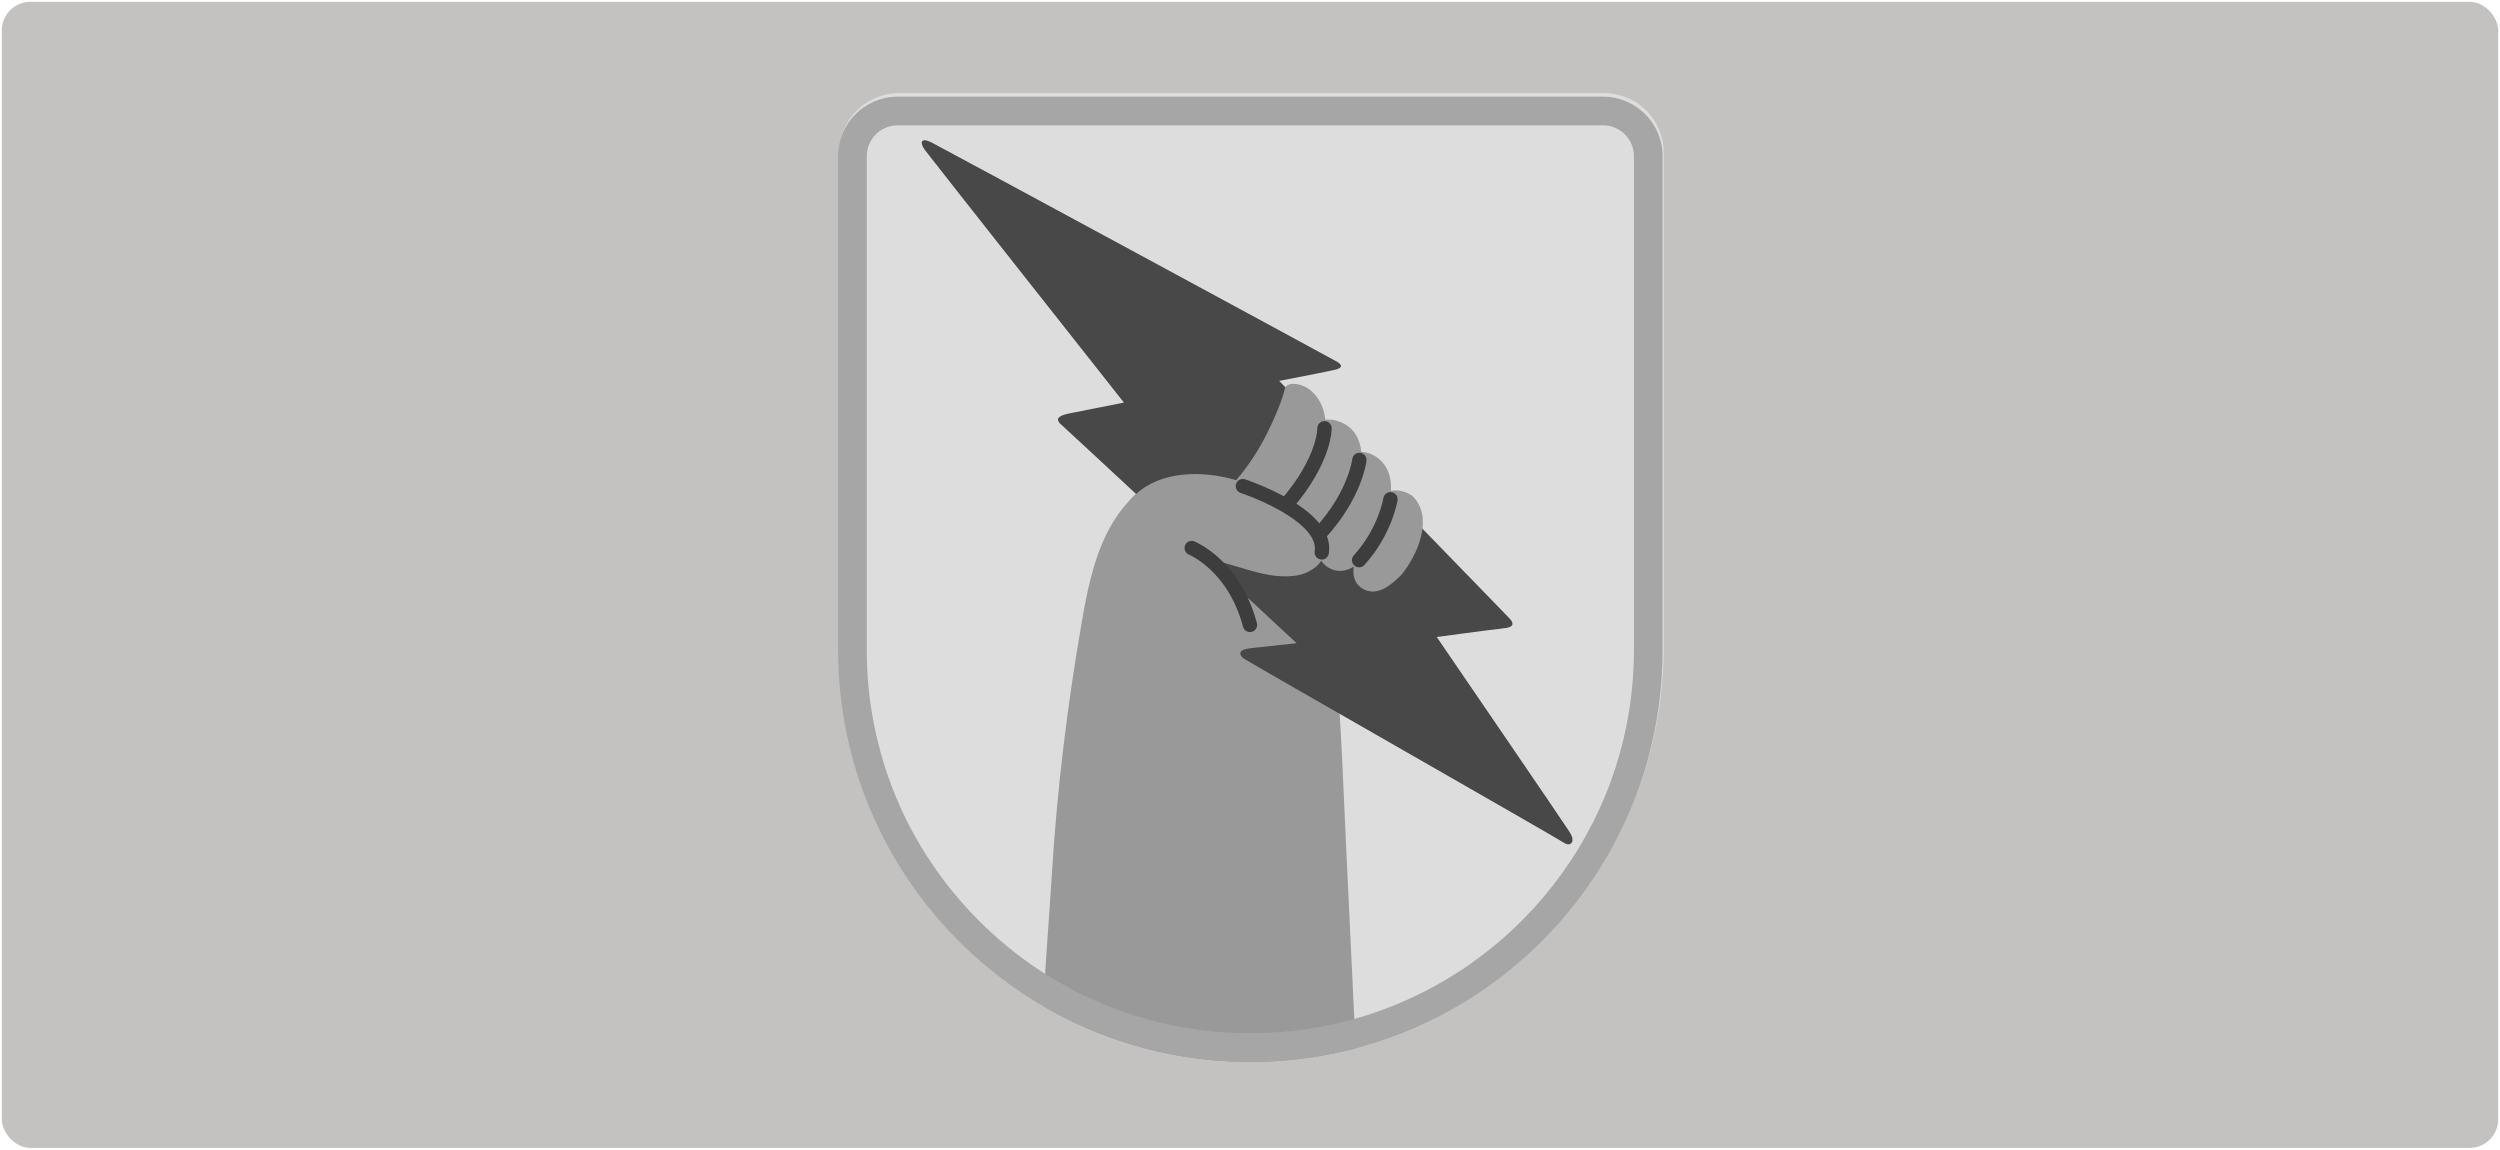 <svg width="698" height="321" viewBox="0 0 698 321" fill="none" xmlns="http://www.w3.org/2000/svg">
<rect x="0.5" y="0.5" width="697" height="320" rx="8" fill="#C3C2C1"/>
<g clip-path="url(#clip0_166_961)">
<path d="M464.53 42.63V180.4C464.53 205.36 456.58 228.47 443.08 247.32C443.04 247.38 443 247.45 442.95 247.51C439.9 251.75 436.58 255.77 432.99 259.55C432.54 260.02 432.09 260.49 431.63 260.96C430.76 261.86 429.86 262.75 428.95 263.61L428.93 263.63C419.91 272.25 409.49 279.42 398.04 284.76C393.23 287 388.24 288.92 383.09 290.5C382.97 290.54 382.86 290.57 382.74 290.6C381.45 290.99 380.15 291.36 378.84 291.7C370.92 293.79 362.67 295.06 354.18 295.4C352.61 295.47 351.02 295.5 349.43 295.5C347.84 295.5 346.37 295.47 344.85 295.4C332.7 294.94 321.04 292.58 310.15 288.63C303.68 286.28 297.47 283.36 291.6 279.94C257.35 260 234.33 222.89 234.33 180.4V42.63C234.33 33.45 241.78 26 250.96 26H447.9C457.08 26 464.53 33.45 464.53 42.63Z" fill="#DDDDDD"/>
<path d="M378.51 292.69C370.59 294.78 362.34 296.05 353.85 296.39C352.28 296.46 350.69 296.49 349.1 296.49C347.51 296.49 346.04 296.46 344.52 296.39C332.37 295.93 320.71 293.57 309.82 289.62C303.35 287.27 297.14 284.35 291.27 280.93C291.92 268.43 293.15 252.88 293.66 244.39C295.09 220.68 297.97 197.07 302.03 173.67C303.51 165.17 305.19 156.57 309.06 148.86C312.93 141.15 319.31 134.32 327.55 131.78C340.52 127.77 358.52 134.68 365.65 146.23C369.31 152.16 370.18 159.21 370.8 166.01C371.45 173.09 372.55 180.09 373.15 187.16C374.55 203.82 375.08 220.53 375.88 237.22C376.75 255.71 377.63 274.21 378.51 292.69Z" fill="#999999"/>
<path d="M438.989 234.001C439.029 234.201 439.049 234.401 439.039 234.591C438.969 235.541 438.079 236.321 436.429 235.171C434.549 233.861 349.309 185.241 347.409 183.961C346.869 183.591 346.279 183.121 346.299 182.391C346.339 181.181 348.899 181.011 350.029 180.881C351.699 180.701 362.009 179.581 362.009 179.581C362.009 179.581 297.249 119.341 296.369 118.621C295.919 118.241 295.459 117.791 295.389 117.201C295.239 115.951 298.549 115.431 299.639 115.211C301.639 114.811 311.079 112.931 313.799 112.401C312.039 110.171 258.929 42.901 258.199 41.841C256.519 39.411 257.429 38.421 260.059 39.761C263.389 41.451 372.779 100.641 373.469 101.091C375.259 102.251 374.189 102.911 372.679 103.251C367.859 104.321 357.139 106.341 357.139 106.341C358.549 107.801 418.769 169.961 421.249 172.441C423.969 175.161 420.669 175.331 419.189 175.501C415.209 175.941 401.209 177.841 401.139 177.851C402.919 180.471 437.269 230.681 438.169 232.201C438.479 232.721 438.869 233.371 439.009 234.021L438.989 234.001Z" fill="#484848"/>
<path d="M394.36 138.489C400.45 144.429 395.78 155.049 391.2 160.569C388.59 163.129 384.87 166.449 381 164.649C378.23 163.329 377.59 160.859 377.95 158.199C376.14 159.339 373.99 159.809 371.9 158.979C370.57 158.439 369.6 157.599 368.89 156.569C367.8 158.179 366.7 158.839 365.49 159.519C364.09 160.309 362.5 160.659 360.91 160.819C356.8 161.229 352.7 160.329 348.77 159.199C344.57 157.999 340.41 156.519 336.06 156.029C334.5 155.859 332.92 155.809 331.39 155.449C326.61 154.329 324.02 148.809 320.7 145.599C319.92 144.849 314.51 140.589 315.71 139.429C322.3 131.849 333.73 131.289 342.91 133.469C343.62 133.629 344.36 133.819 345.15 134.049C348.92 129.659 352.03 124.729 354.47 119.529C356.3 115.699 357.85 112.149 358.86 108.079C360.33 106.259 364.11 107.509 365.64 108.759C368.35 110.879 369.69 113.939 370.03 117.189C373.28 116.869 376.71 118.489 378.47 121.239C379.4 122.719 379.9 124.399 380.06 126.129C382.61 126.249 385.13 127.749 386.59 129.839C388.07 131.959 388.51 134.539 388.33 137.059C390.35 136.609 392.68 137.259 394.35 138.479L394.36 138.489Z" fill="#999999"/>
<path d="M347.01 135.73C347.01 135.73 370.79 143.55 369.03 154.23" stroke="#3D3D3D" stroke-width="4" stroke-linecap="round" stroke-linejoin="round"/>
<path d="M332.721 153.012C332.721 153.012 344.531 157.722 348.991 174.482" stroke="#3D3D3D" stroke-width="4" stroke-linecap="round" stroke-linejoin="round"/>
<path d="M369.8 119.57C369.8 119.57 369.97 128.32 359.23 140.79" stroke="#3D3D3D" stroke-width="4" stroke-linecap="round" stroke-linejoin="round"/>
<path d="M379.541 128.41C379.541 128.41 378.471 138.07 368.561 148.89" stroke="#3D3D3D" stroke-width="4" stroke-linecap="round" stroke-linejoin="round"/>
<path d="M388.211 139.391C388.211 139.391 386.811 148.311 379.461 156.401" stroke="#3D3D3D" stroke-width="4" stroke-linecap="round" stroke-linejoin="round"/>
<path d="M447.57 34.988C452.33 34.988 456.2 38.858 456.2 43.618V181.388C456.2 203.968 449.26 225.558 436.12 243.828C432.92 248.278 429.38 252.488 425.59 256.338L425.57 256.358L425.55 256.378C424.76 257.188 423.95 257.998 423.09 258.808C411.03 270.338 396.28 278.988 380.42 283.828C370.32 286.918 359.78 288.478 349.1 288.478C320.49 288.478 293.6 277.338 273.37 257.108C253.14 236.878 242 209.988 242 181.378V43.618C242 38.858 245.87 34.988 250.63 34.988H447.57ZM447.57 26.988H250.63C241.45 26.988 234 34.438 234 43.618V181.388C234 244.958 285.53 296.488 349.1 296.488C360.81 296.488 372.12 294.738 382.76 291.488C400.16 286.178 415.8 276.858 428.62 264.598C429.53 263.738 430.43 262.848 431.3 261.948C435.41 257.768 439.19 253.268 442.62 248.498C456.2 229.608 464.2 206.428 464.2 181.388V43.618C464.2 34.438 456.75 26.988 447.57 26.988Z" fill="#A6A6A6"/>
</g>
<defs>
<clipPath id="clip0_166_961">
<rect width="230.53" height="270.49" fill="white" transform="translate(234 26)"/>
</clipPath>
</defs>
</svg>
